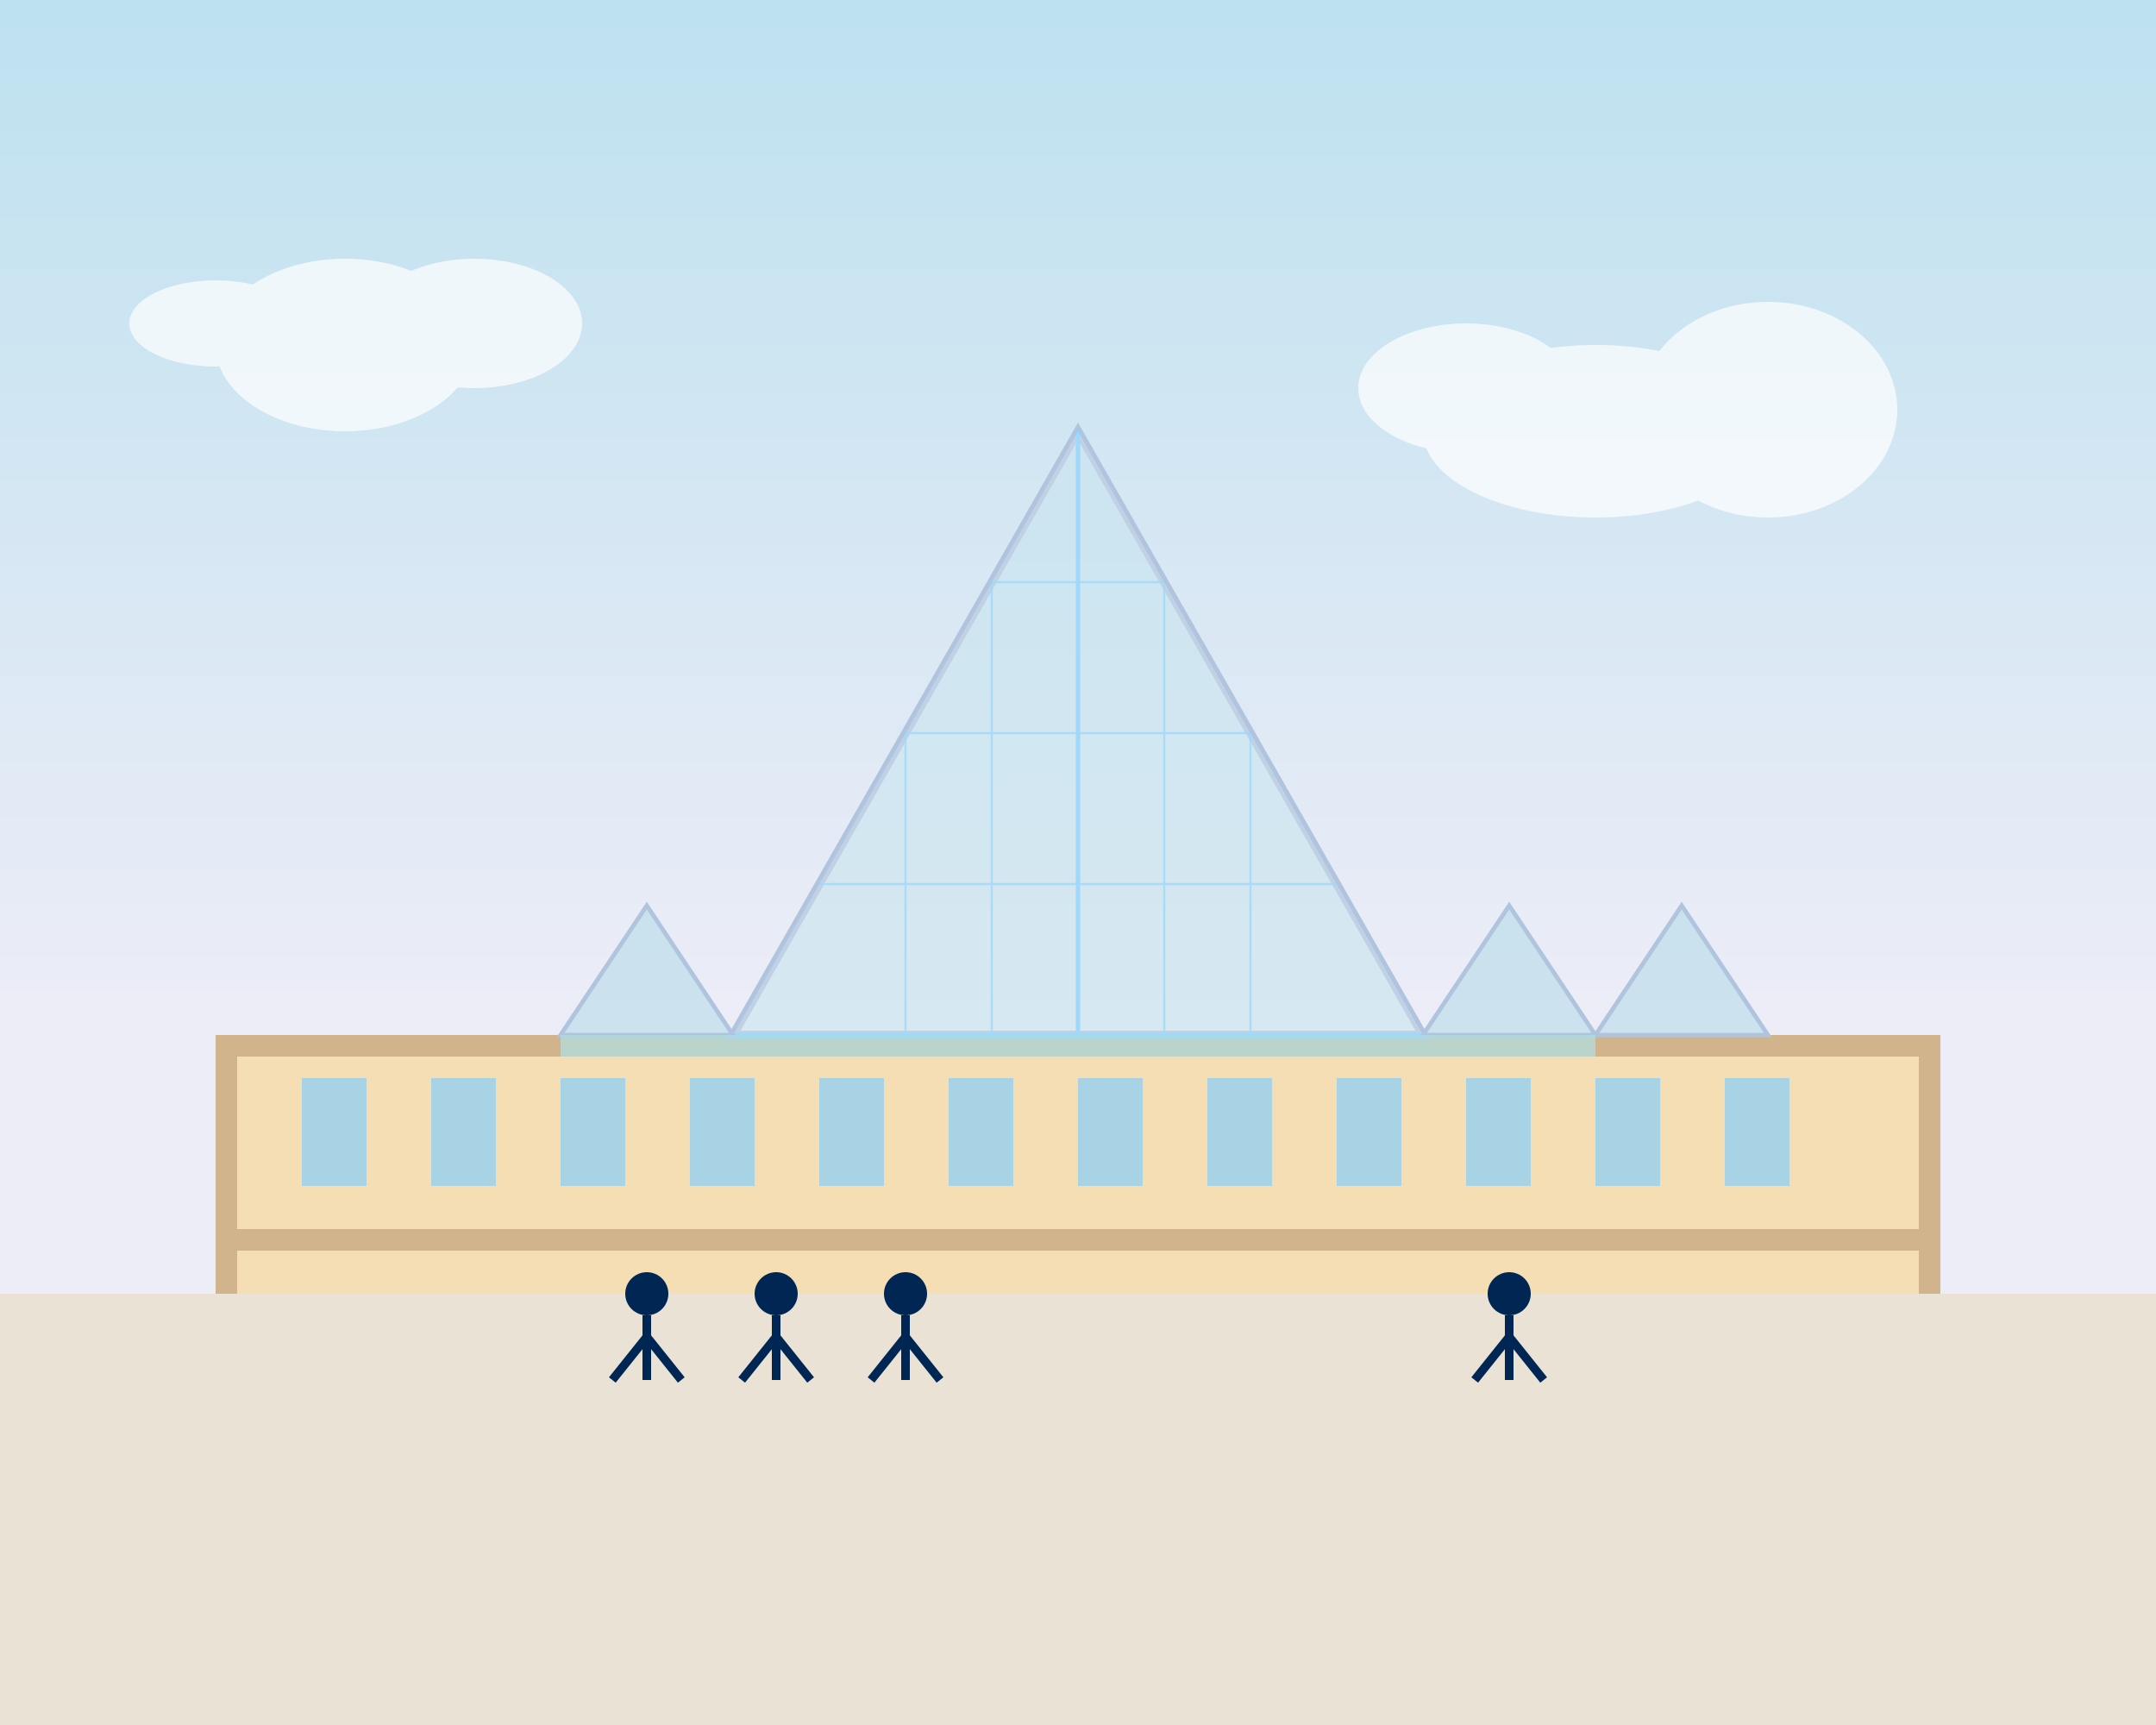 <svg xmlns="http://www.w3.org/2000/svg" width="500" height="400" viewBox="0 0 500 400">
  <!-- Sky Background -->
  <rect width="500" height="400" fill="#F5F5F5" />
  
  <!-- Sky Gradient -->
  <defs>
    <linearGradient id="skyGradient" x1="0%" y1="0%" x2="0%" y2="80%">
      <stop offset="0%" stop-color="#87CEEB" />
      <stop offset="100%" stop-color="#E6E6FA" />
    </linearGradient>
  </defs>
  <rect width="500" height="300" fill="url(#skyGradient)" opacity="0.5" />
  
  <!-- Ground -->
  <rect x="0" y="300" width="500" height="100" fill="#D2B48C" opacity="0.3" />
  
  <!-- Louvre Palace Building -->
  <g transform="translate(50, 240)">
    <!-- Main Building Structure -->
    <rect x="0" y="0" width="400" height="60" fill="#F5DEB3" />
    
    <!-- Windows -->
    <g fill="#87CEFA" opacity="0.7">
      <rect x="20" y="10" width="15" height="25" />
      <rect x="50" y="10" width="15" height="25" />
      <rect x="80" y="10" width="15" height="25" />
      <rect x="110" y="10" width="15" height="25" />
      <rect x="140" y="10" width="15" height="25" />
      <rect x="170" y="10" width="15" height="25" />
      <rect x="200" y="10" width="15" height="25" />
      <rect x="230" y="10" width="15" height="25" />
      <rect x="260" y="10" width="15" height="25" />
      <rect x="290" y="10" width="15" height="25" />
      <rect x="320" y="10" width="15" height="25" />
      <rect x="350" y="10" width="15" height="25" />
    </g>
    
    <!-- Building Details -->
    <rect x="0" y="45" width="400" height="5" fill="#D2B48C" />
    <rect x="0" y="0" width="400" height="5" fill="#D2B48C" />
    <rect x="0" y="0" width="5" height="60" fill="#D2B48C" />
    <rect x="395" y="0" width="5" height="60" fill="#D2B48C" />
  </g>
  
  <!-- Louvre Pyramid -->
  <g transform="translate(170, 100)">
    <!-- Main Pyramid -->
    <path d="M0,140 L80,0 L160,140 Z" fill="#ADD8E6" fill-opacity="0.5" stroke="#B0C4DE" stroke-width="2" />
    
    <!-- Pyramid Internal Lines -->
    <line x1="80" y1="0" x2="80" y2="140" stroke="#87CEFA" stroke-width="1" />
    <line x1="0" y1="140" x2="160" y2="140" stroke="#87CEFA" stroke-width="1" />
    
    <!-- Pyramid Lattice -->
    <g stroke="#87CEFA" stroke-width="0.5" opacity="0.8">
      <line x1="20" y1="105" x2="140" y2="105" />
      <line x1="40" y1="70" x2="120" y2="70" />
      <line x1="60" y1="35" x2="100" y2="35" />
      
      <line x1="40" y1="140" x2="40" y2="70" />
      <line x1="60" y1="140" x2="60" y2="35" />
      <line x1="100" y1="140" x2="100" y2="35" />
      <line x1="120" y1="140" x2="120" y2="70" />
    </g>
    
    <!-- Reflection Effect -->
    <path d="M0,140 L80,0 L160,140 Z" fill="#FFFFFF" opacity="0.2" />
    
    <!-- Small Pyramids -->
    <path d="M-40,140 L-20,110 L0,140 Z" fill="#ADD8E6" fill-opacity="0.5" stroke="#B0C4DE" stroke-width="1" />
    <path d="M160,140 L180,110 L200,140 Z" fill="#ADD8E6" fill-opacity="0.5" stroke="#B0C4DE" stroke-width="1" />
    <path d="M200,140 L220,110 L240,140 Z" fill="#ADD8E6" fill-opacity="0.5" stroke="#B0C4DE" stroke-width="1" />
  </g>
  
  <!-- Water Reflection Pool -->
  <rect x="130" y="240" width="240" height="5" fill="#B0E0E6" opacity="0.7" />
  
  <!-- Visitors -->
  <g transform="translate(150, 300)">
    <!-- Person 1 -->
    <circle cx="0" cy="0" r="5" fill="#002654" />
    <line x1="0" y1="5" x2="0" y2="20" stroke="#002654" stroke-width="2" />
    <line x1="0" y1="10" x2="-8" y2="20" stroke="#002654" stroke-width="2" />
    <line x1="0" y1="10" x2="8" y2="20" stroke="#002654" stroke-width="2" />
    
    <!-- Person 2 -->
    <circle cx="30" cy="0" r="5" fill="#002654" />
    <line x1="30" y1="5" x2="30" y2="20" stroke="#002654" stroke-width="2" />
    <line x1="30" y1="10" x2="22" y2="20" stroke="#002654" stroke-width="2" />
    <line x1="30" y1="10" x2="38" y2="20" stroke="#002654" stroke-width="2" />
    
    <!-- Person 3 -->
    <circle cx="60" cy="0" r="5" fill="#002654" />
    <line x1="60" y1="5" x2="60" y2="20" stroke="#002654" stroke-width="2" />
    <line x1="60" y1="10" x2="52" y2="20" stroke="#002654" stroke-width="2" />
    <line x1="60" y1="10" x2="68" y2="20" stroke="#002654" stroke-width="2" />
    
    <!-- Person 4 -->
    <circle cx="200" cy="0" r="5" fill="#002654" />
    <line x1="200" y1="5" x2="200" y2="20" stroke="#002654" stroke-width="2" />
    <line x1="200" y1="10" x2="192" y2="20" stroke="#002654" stroke-width="2" />
    <line x1="200" y1="10" x2="208" y2="20" stroke="#002654" stroke-width="2" />
  </g>
  
  <!-- Clouds -->
  <g fill="#FFFFFF" opacity="0.7">
    <ellipse cx="80" cy="80" rx="30" ry="20" />
    <ellipse cx="110" cy="75" rx="25" ry="15" />
    <ellipse cx="50" cy="75" rx="20" ry="10" />
    
    <ellipse cx="370" cy="100" rx="40" ry="20" />
    <ellipse cx="410" cy="95" rx="30" ry="25" />
    <ellipse cx="340" cy="90" rx="25" ry="15" />
  </g>
</svg>

